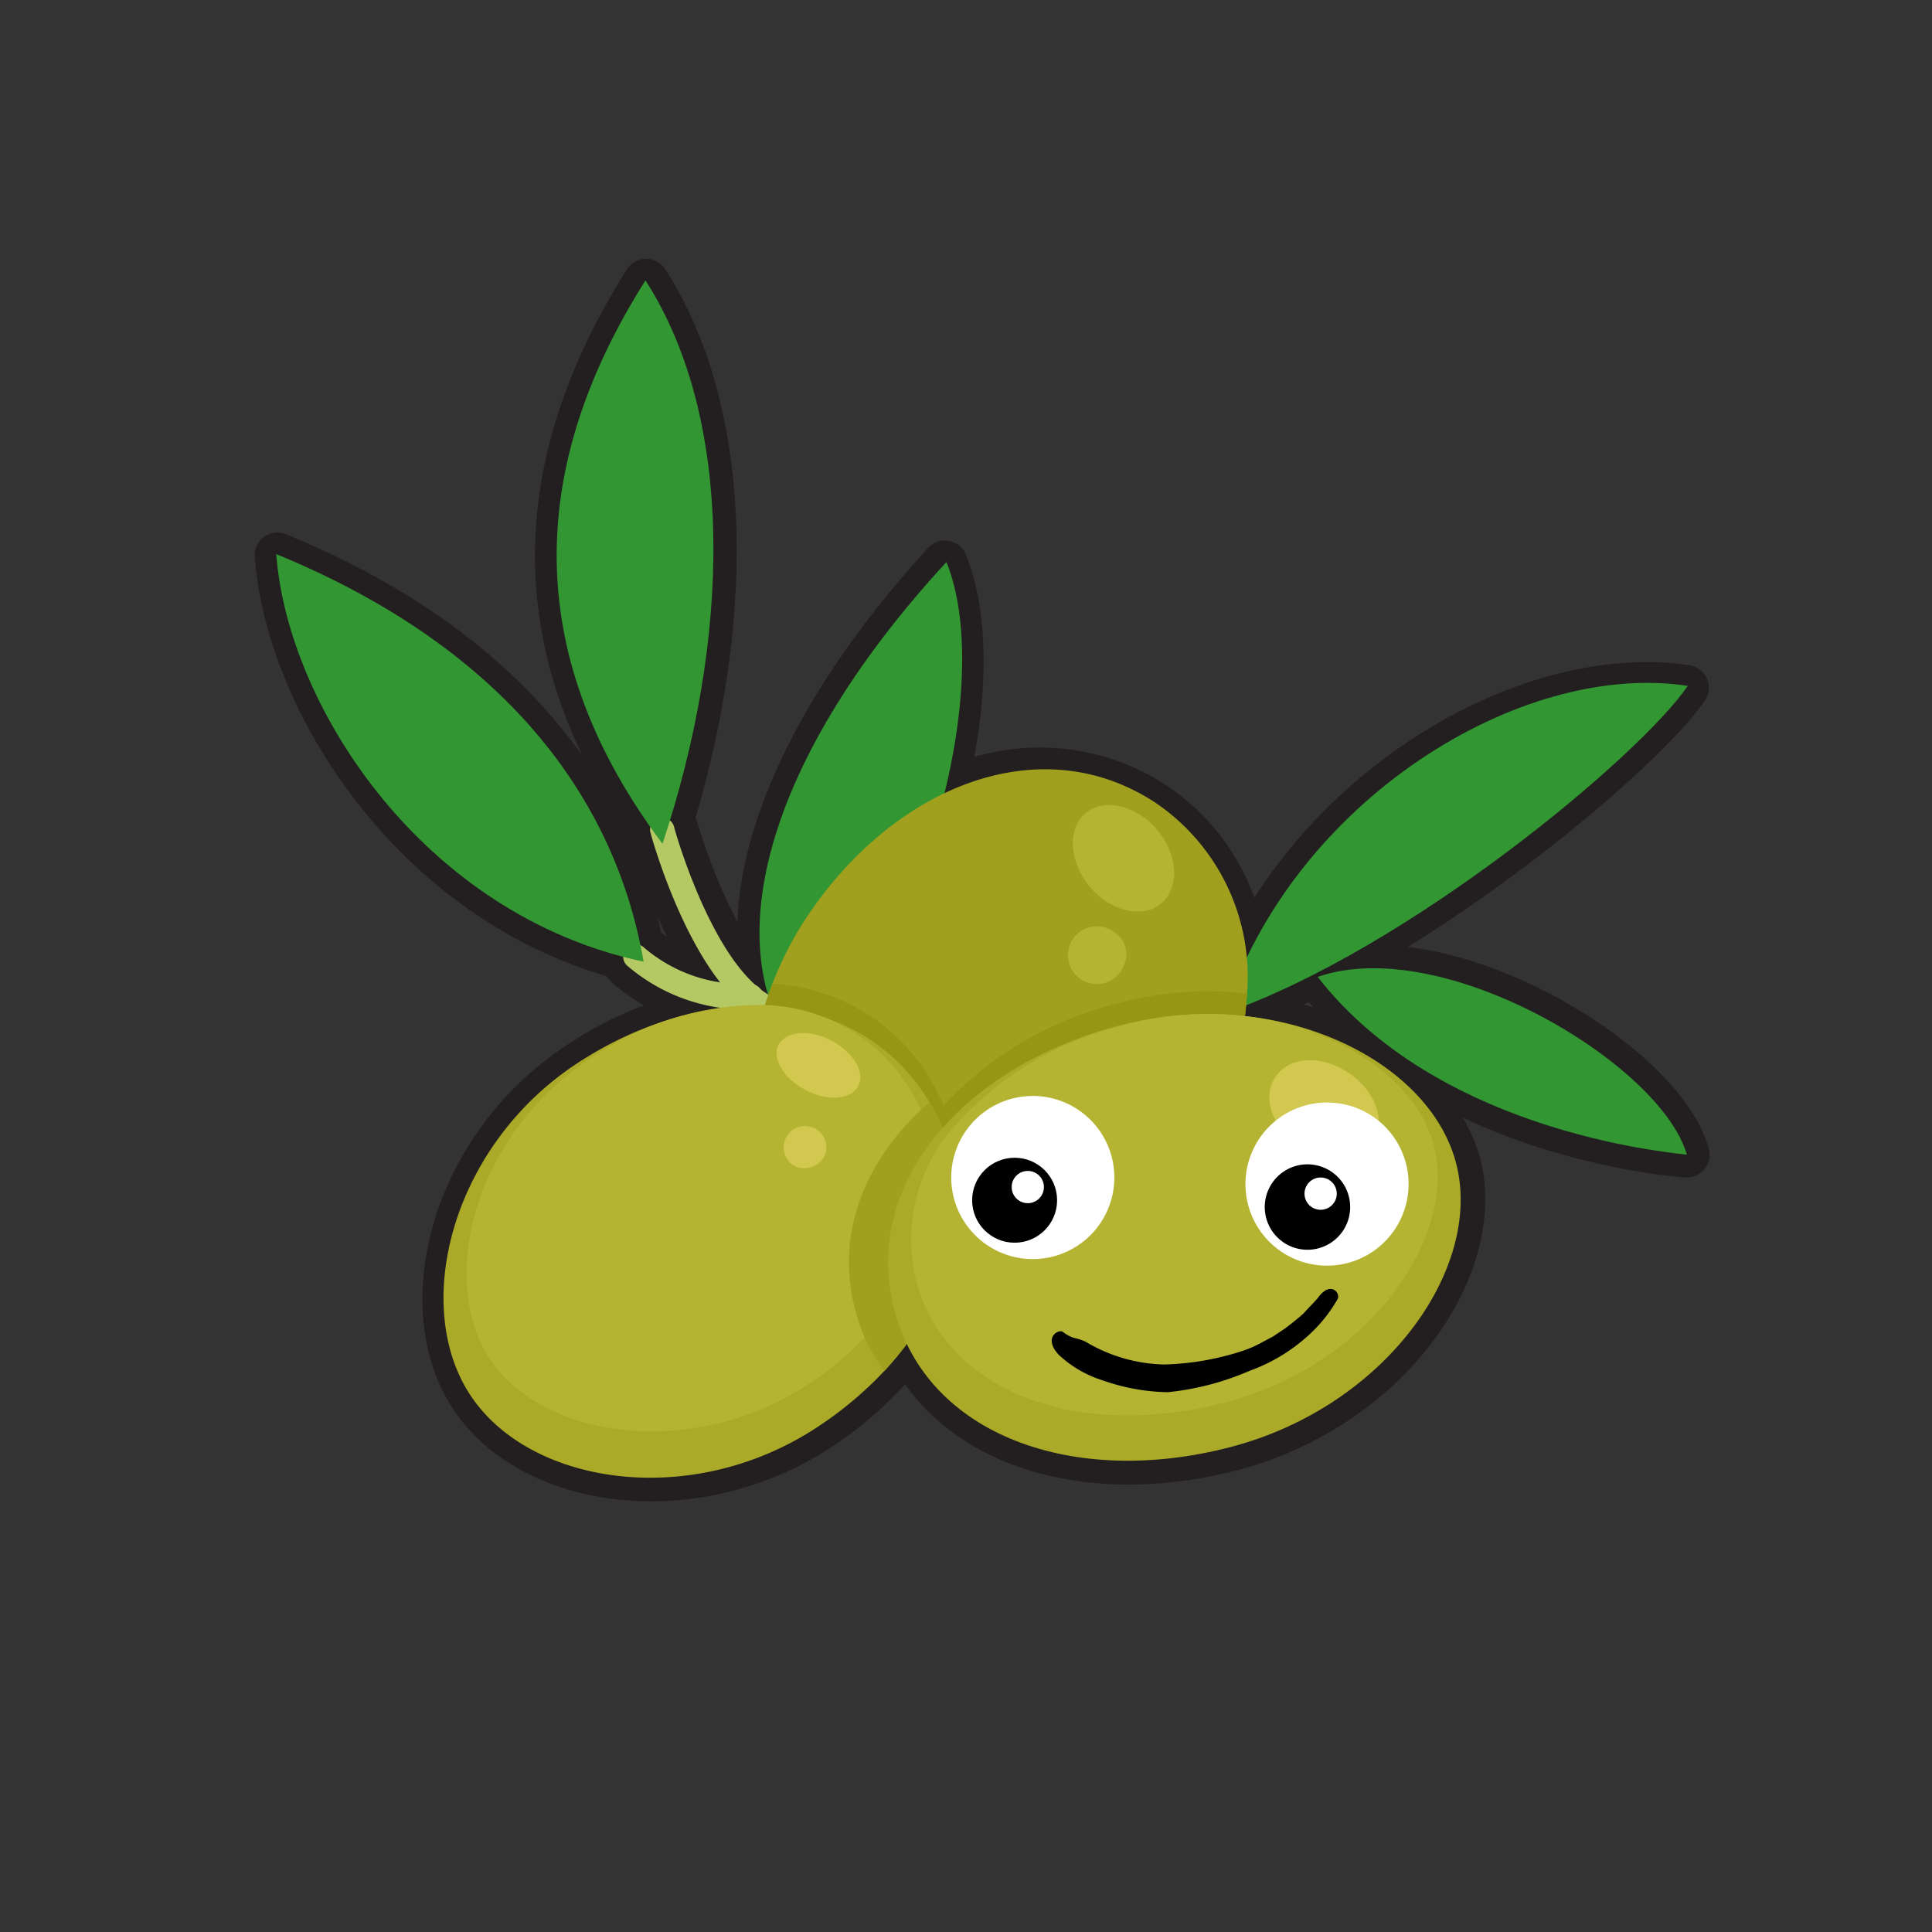 <svg xmlns="http://www.w3.org/2000/svg" id="Livello_1" data-name="Livello 1" viewBox="0 0 85.04 85.04"><rect x="0" y="0" width="85.04" height="85.04" fill="#333333" stroke="none"/><defs><style>.cls-1,.cls-8{fill:#d2c850;}.cls-1{stroke:#231f20;stroke-linejoin:round;stroke-width:2px;}.cls-2{fill:#b4c864;}.cls-3{fill:#329632;}.cls-4{fill:#a0a01e;}.cls-5{fill:#969614;}.cls-6{fill:#aaaa28;}.cls-7{fill:#b4b432;}.cls-9{fill:#fff;}.cls-10{fill-rule:evenodd;}</style></defs><path class="cls-1" d="M58,43c5.5,7.17,16.25,7.83,16.25,7.83C73.16,46.78,63.54,41,58,43Z"></path><path class="cls-1" d="M55,44.76l-.22,0c0-.16,0-.33,0-.49,7.88-3.09,17.4-11.05,19.44-14-6.74-1-15.65,4.07-19.44,12.08a9,9,0,0,0-4.07-7,9.19,9.19,0,0,0-9.21-.4c1-3.9,1.09-7.68.09-10.16C35,32,32.42,39,33.81,43.76a3.11,3.11,0,0,1-.43-.31l0,0c-2.23-1.9-3.64-7-3.66-7a.51.51,0,0,0-.2-.29c2.64-8.59,2.77-17.76-1.08-23.77-4.15,6.58-6.23,14.85.24,24.06a.44.44,0,0,0,0,.28,21.84,21.84,0,0,0,3.09,6.59,7.57,7.57,0,0,1-3.41-1.59l-.15-.09c-1.54-7.37-6.81-13.43-16-17.2.49,6.51,6.13,15.29,15.25,17.7a.53.53,0,0,0,.18.4,8.4,8.4,0,0,0,4.14,1.88,14.81,14.81,0,0,0-6.3,2.43c-5.52,3.64-7.33,10.63-4.7,14.62s9.77,5,15.29,1.38a16.25,16.25,0,0,0,2.9-2.45,12.58,12.58,0,0,0,1-1.21c2.15,4.47,8,6.17,14.22,4.56,6.83-1.78,11.15-7.89,10-12.51C63.23,47.9,59.55,45.33,55,44.76Z"></path><path class="cls-2" d="M33.64,44.84a.52.52,0,0,1-.27-.07c-2.94-1.66-4.66-7.82-4.73-8.09A.54.54,0,0,1,29,36a.56.56,0,0,1,.67.39c0,.06,1.67,6,4.22,7.43a.54.54,0,0,1,.2.74A.55.55,0,0,1,33.64,44.84Z"></path><path class="cls-2" d="M32.44,44.43a8,8,0,0,1-4.85-1.94.54.54,0,0,1,0-.77.55.55,0,0,1,.77,0A6.7,6.7,0,0,0,33,43.31a.55.55,0,0,1,.13,1.09C32.87,44.42,32.66,44.43,32.44,44.43Z"></path><path class="cls-3" d="M28.41,12.34c-4.26,6.75-6.37,15.3.75,24.8C32.12,28.26,32.42,18.59,28.41,12.34Z"></path><path class="cls-3" d="M12.16,24.39c9.5,3.9,14.83,10.23,16.17,17.94C18.66,40.29,12.66,31.12,12.16,24.39Z"></path><path class="cls-3" d="M74.29,30.19C66.91,29.06,56.91,35.26,53.9,44.6,61.94,41.81,72.16,33.31,74.29,30.19Z"></path><path class="cls-3" d="M41.66,24.74c2.13,5.3-.87,16.59-6.12,22.13C31.41,42.42,33.29,33.81,41.66,24.74Z"></path><path class="cls-3" d="M58,43c5.5-1.92,15.12,3.83,16.25,7.83C74.29,50.78,63.54,50.12,58,43Z"></path><path class="cls-4" d="M54.89,43.73a15.62,15.62,0,0,1-2.63,7.78c-3.85,5.91-11.21,8-15.41,5.21C33.29,54.41,31.94,48.63,34,43.3a15.15,15.15,0,0,1,1.41-2.78c3.85-5.9,10.33-8.51,15.4-5.22A9.25,9.25,0,0,1,54.89,43.73Z"></path><path class="cls-5" d="M54.89,43.73a15.62,15.62,0,0,1-2.63,7.78c-3.85,5.91-11.21,8-15.41,5.21C33.29,54.41,31.94,48.63,34,43.3a8.61,8.61,0,0,1,6.75,3.88,3.62,3.62,0,0,1,.2.33,8.26,8.26,0,0,1,.58,1.15,15.59,15.59,0,0,1,7.8-4.53A15.1,15.1,0,0,1,54.89,43.73Z"></path><path class="cls-6" d="M38.92,60.35A16.25,16.25,0,0,1,36,62.8c-5.52,3.66-12.66,2.59-15.29-1.38s-.82-11,4.7-14.62,12.11-3.43,15.29,1.38a3.62,3.62,0,0,1,.2.33C43.22,52.3,42.17,56.85,38.92,60.35Z"></path><path class="cls-7" d="M28.64,63c-3.07,0-5.78-1.22-7.08-3.18-2.24-3.38-.82-9.76,4.42-13.23a13.28,13.28,0,0,1,7.18-2.35,7.76,7.76,0,0,1,6.73,3.45,7.59,7.59,0,0,1,.81,6.87A12.88,12.88,0,0,1,35.47,61,12.51,12.51,0,0,1,28.64,63Z"></path><path class="cls-4" d="M38.92,60.35a7.8,7.8,0,0,1-1.28-2.71c-.9-3.43.49-6.71,3.28-9.13C43.22,52.3,42.17,56.85,38.92,60.35Z"></path><path class="cls-6" d="M54.14,63.7c-6.83,1.78-13.33-.48-14.78-6.06s3.11-10.73,9.94-12.51,13.58,1.45,14.79,6.06S61,61.92,54.14,63.7Z"></path><path class="cls-7" d="M49.64,62.3c-4.79,0-8.36-2.27-9.31-5.91A7.49,7.49,0,0,1,42,49.59a14.42,14.42,0,0,1,7.56-4.49,14.19,14.19,0,0,1,3.61-.47c4.81,0,9.09,2.5,9.95,5.82,1,3.92-2.71,9.59-9.23,11.29A17,17,0,0,1,49.64,62.3Z"></path><path class="cls-8" d="M60.44,50.29c-.6.89-2,1-3.23.17s-1.67-2.17-1.07-3.06,2-1,3.23-.17S61,49.4,60.44,50.29Z"></path><path class="cls-8" d="M59.55,54.9a1.17,1.17,0,0,1-1.24-1.07,1.06,1.06,0,1,1,2.07-.34A1.18,1.18,0,0,1,59.55,54.9Z"></path><path class="cls-8" d="M37.77,47.81c-.32.61-1.36.68-2.33.16s-1.49-1.42-1.16-2,1.37-.68,2.33-.16S38.1,47.2,37.77,47.81Z"></path><path class="cls-7" d="M51.12,39.76c-.81.69-2.23.37-3.15-.73s-1-2.54-.2-3.23,2.24-.37,3.16.72S51.94,39.07,51.12,39.76Z"></path><path class="cls-7" d="M49.43,42.58A1.27,1.27,0,1,1,49,41,1.16,1.16,0,0,1,49.43,42.58Z"></path><path class="cls-8" d="M36.29,50.89a1,1,0,0,1-1.39.39.94.94,0,1,1,1.39-.39Z"></path><path class="cls-9" d="M45.47,48.24a3.59,3.59,0,1,0,3.58,3.59A3.59,3.59,0,0,0,45.47,48.24Z"></path><circle cx="44.66" cy="52.83" r="1.87"></circle><circle class="cls-9" cx="45.24" cy="52.25" r="0.71"></circle><path class="cls-9" d="M58.36,48.53A3.59,3.59,0,1,0,62,52.12,3.58,3.58,0,0,0,58.36,48.53Z"></path><path d="M57.56,51.25a1.88,1.88,0,1,0,1.87,1.88A1.88,1.88,0,0,0,57.56,51.25Z"></path><path class="cls-9" d="M58.13,51.83a.71.71,0,1,0,.71.71A.71.71,0,0,0,58.13,51.83Z"></path><path class="cls-10" d="M58,57.14c-.16.19-.39.41-.62.67a10.62,10.62,0,0,1-.87.7l-.48.32-.49.26a5.12,5.12,0,0,1-.87.38,12.09,12.09,0,0,1-3.42.59,7,7,0,0,1-3.46-1,2.23,2.23,0,0,0-.52-.17,1.61,1.61,0,0,1-.48-.26c-.16-.15-.91.22-.19,1a5,5,0,0,0,1.91,1.12,9.06,9.06,0,0,0,2.89.53A12.08,12.08,0,0,0,55,60.34a7.73,7.73,0,0,0,2.58-1.55,6.47,6.47,0,0,0,1.28-1.58C59.05,56.94,58.57,56.33,58,57.14Z"></path></svg>